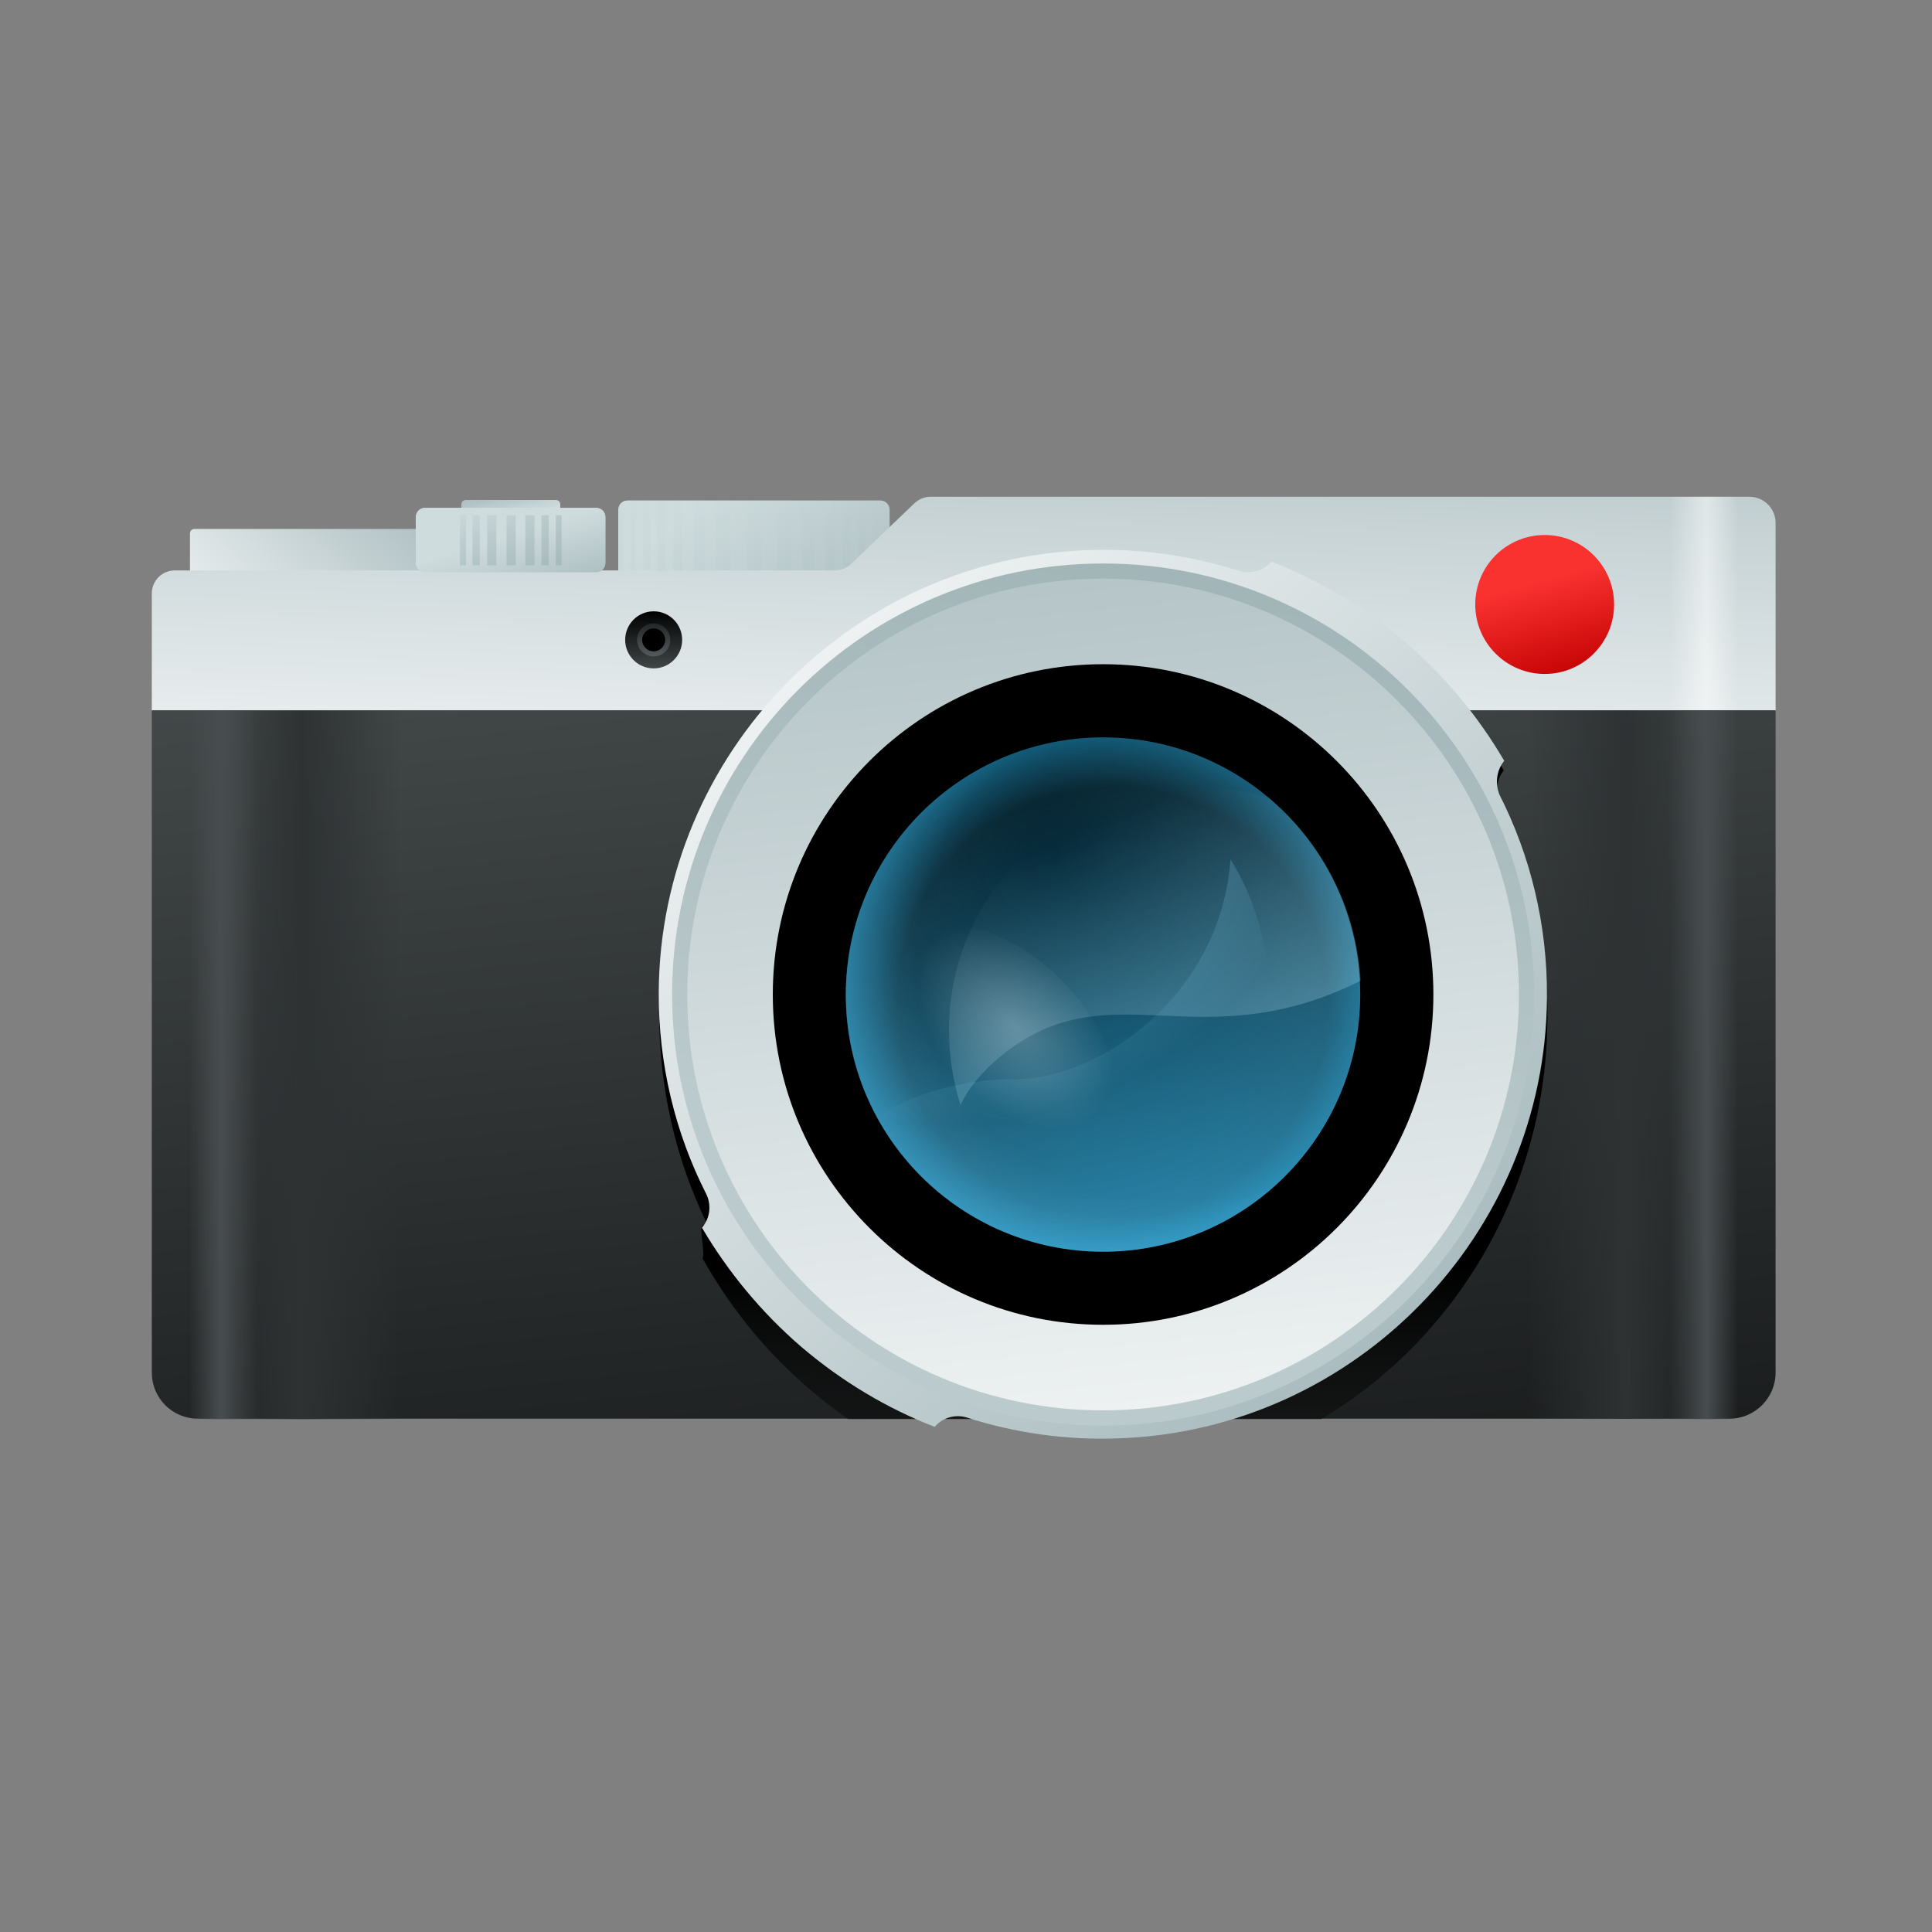 <?xml version="1.0" encoding="utf-8"?>
<svg width="800px" height="800px" viewBox="0 0 24 24" fill="none" xmlns="http://www.w3.org/2000/svg">
<rect x="0" y="0" width="24" height="24" fill="#808080" stroke="none"/>
<path d="M10.937 6.217H7.794C7.731 6.217 7.68 6.269 7.68 6.332V7.092C7.68 7.154 7.731 7.206 7.794 7.206H10.937C11 7.206 11.051 7.154 11.051 7.092V6.332C11.051 6.269 11 6.217 10.937 6.217Z" fill="url(#paint0_linear)"/>
<g opacity="0.25">
<path opacity="0.25" d="M8.76 6.217H8.617V7.206H8.76V6.217Z" fill="url(#paint1_linear)"/>
<path opacity="0.25" d="M9.457 6.217H9.28V7.206H9.457V6.217Z" fill="url(#paint2_linear)"/>
<path opacity="0.25" d="M9.074 6.217H8.897V7.206H9.074V6.217Z" fill="url(#paint3_linear)"/>
<path opacity="0.25" d="M8.074 6.217H7.989V7.206H8.074V6.217Z" fill="url(#paint4_linear)"/>
<path opacity="0.25" d="M7.903 6.217H7.829V7.206H7.903V6.217Z" fill="url(#paint5_linear)"/>
<path opacity="0.25" d="M8.263 6.217H8.171V7.206H8.263V6.217Z" fill="url(#paint6_linear)"/>
<path opacity="0.25" d="M9.834 6.217H9.657V7.206H9.834V6.217Z" fill="url(#paint7_linear)"/>
<path opacity="0.25" d="M8.48 6.217H8.366V7.206H8.48V6.217Z" fill="url(#paint8_linear)"/>
<path opacity="0.25" d="M10.909 6.217H10.834V7.206H10.909V6.217Z" fill="url(#paint9_linear)"/>
<path opacity="0.25" d="M11.051 6.303C11.04 6.269 11.017 6.24 10.983 6.223V7.195C11.017 7.183 11.04 7.149 11.051 7.115V6.303Z" fill="url(#paint10_linear)"/>
<path opacity="0.25" d="M7.748 7.195V6.223C7.708 6.24 7.68 6.28 7.68 6.326V7.086C7.68 7.137 7.708 7.177 7.748 7.195Z" fill="url(#paint11_linear)"/>
<path opacity="0.25" d="M10.56 6.217H10.469V7.206H10.56V6.217Z" fill="url(#paint12_linear)"/>
<path opacity="0.25" d="M10.366 6.217H10.251V7.206H10.366V6.217Z" fill="url(#paint13_linear)"/>
<path opacity="0.25" d="M10.743 6.217H10.657V7.206H10.743V6.217Z" fill="url(#paint14_linear)"/>
<path opacity="0.25" d="M10.114 6.217H9.971V7.206H10.114V6.217Z" fill="url(#paint15_linear)"/>
</g>
<path d="M5.217 6.571H2.417C2.383 6.571 2.36 6.594 2.36 6.628V7.114H5.217V6.571Z" fill="url(#paint16_linear)"/>
<path d="M6.96 7.011H5.731V6.269C5.731 6.234 5.754 6.211 5.789 6.211H6.903C6.937 6.211 6.96 6.234 6.96 6.269V7.011Z" fill="url(#paint17_linear)"/>
<path d="M7.406 7.109H5.28C5.217 7.109 5.166 7.057 5.166 6.994V6.423C5.166 6.36 5.217 6.309 5.28 6.309H7.406C7.469 6.309 7.52 6.36 7.52 6.423V6.994C7.52 7.057 7.469 7.109 7.406 7.109Z" fill="url(#paint18_linear)"/>
<path d="M11.36 6.251L10.572 7.006C10.52 7.057 10.446 7.086 10.371 7.086H2.171C2.017 7.086 1.886 7.211 1.886 7.371V8.829H8.8V12.069H17.914V8.829H22.057V6.497C22.057 6.314 21.909 6.171 21.732 6.171H11.56C11.486 6.171 11.417 6.2 11.36 6.251Z" fill="url(#paint19_linear)"/>
<path opacity="0.5" d="M21.606 6.171H20.748V8.829H21.606V6.171Z" fill="url(#paint20_linear)"/>
<path d="M2.457 17.623H21.486C21.8 17.623 22.057 17.366 22.057 17.051V8.823H1.886V17.051C1.886 17.371 2.143 17.623 2.457 17.623Z" fill="url(#paint21_linear)"/>
<path d="M4.966 8.829H2.674V17.629H4.966V8.829Z" fill="url(#paint22_linear)"/>
<path d="M3.2 8.829H2.343V17.629H3.2V8.829Z" fill="url(#paint23_linear)"/>
<path d="M21.268 17.623H18.977V8.829H21.268V17.623Z" fill="url(#paint24_linear)"/>
<path d="M21.606 8.829H20.748V17.629H21.606V8.829Z" fill="url(#paint25_linear)"/>
<path d="M8.189 12.56C8.183 13.503 8.394 14.4 8.777 15.189C8.823 15.286 8.749 15.154 8.714 15.252C8.697 15.297 8.76 15.589 8.726 15.629C9.046 16.2 9.457 16.726 9.966 17.177C10.149 17.343 10.343 17.491 10.537 17.629H16.411C18.08 16.64 19.217 14.771 19.223 12.64C19.229 11.697 19.017 10.8 18.634 10.011C18.566 9.869 18.583 9.691 18.68 9.571C18.537 9.314 18.371 9.063 18.189 8.829H9.537C8.703 9.834 8.2 11.137 8.189 12.56Z" fill="url(#paint26_linear)"/>
<path d="M18.686 9.451C18.366 8.903 17.954 8.405 17.451 7.971C16.943 7.537 16.383 7.205 15.794 6.977C15.691 7.097 15.531 7.137 15.388 7.091C14.8 6.903 14.171 6.811 13.52 6.834C10.571 6.931 8.206 9.365 8.183 12.314C8.177 13.217 8.388 14.074 8.771 14.828C8.84 14.965 8.823 15.131 8.72 15.251C9.04 15.794 9.451 16.297 9.954 16.731C10.463 17.165 11.023 17.497 11.611 17.725C11.714 17.605 11.874 17.565 12.017 17.611C12.606 17.8 13.234 17.891 13.886 17.868C16.834 17.771 19.2 15.337 19.217 12.388C19.223 11.485 19.011 10.628 18.628 9.874C18.571 9.737 18.588 9.571 18.686 9.451Z" fill="url(#paint27_linear)"/>
<path d="M13.703 17.709C16.66 17.709 19.057 15.311 19.057 12.354C19.057 9.397 16.66 7 13.703 7C10.746 7 8.349 9.397 8.349 12.354C8.349 15.311 10.746 17.709 13.703 17.709Z" fill="url(#paint28_linear)"/>
<path d="M13.703 17.52C16.556 17.52 18.869 15.207 18.869 12.354C18.869 9.501 16.556 7.188 13.703 7.188C10.85 7.188 8.537 9.501 8.537 12.354C8.537 15.207 10.85 17.52 13.703 17.52Z" fill="url(#paint29_linear)"/>
<path d="M13.703 16.457C15.969 16.457 17.806 14.62 17.806 12.354C17.806 10.088 15.969 8.251 13.703 8.251C11.437 8.251 9.6 10.088 9.6 12.354C9.6 14.62 11.437 16.457 13.703 16.457Z" fill="#000000"/>
<path d="M13.703 15.549C15.467 15.549 16.897 14.119 16.897 12.354C16.897 10.59 15.467 9.16 13.703 9.16C11.939 9.16 10.508 10.59 10.508 12.354C10.508 14.119 11.939 15.549 13.703 15.549Z" fill="url(#paint30_radial)"/>
<path d="M13.703 15.549C15.467 15.549 16.897 14.119 16.897 12.354C16.897 10.59 15.467 9.16 13.703 9.16C11.939 9.16 10.508 10.59 10.508 12.354C10.508 14.119 11.939 15.549 13.703 15.549Z" fill="url(#paint31_radial)"/>
<path d="M12.617 13.406C11.794 13.406 10.777 13.691 10.223 14.531C10.806 15.16 11.64 15.549 12.566 15.549C14.332 15.549 15.76 14.12 15.76 12.354C15.76 11.737 15.589 11.166 15.286 10.674C15.166 12.371 13.652 13.406 12.617 13.406Z" fill="url(#paint32_radial)"/>
<path opacity="0.25" d="M13.703 15.549C15.467 15.549 16.897 14.119 16.897 12.354C16.897 10.59 15.467 9.16 13.703 9.16C11.939 9.16 10.508 10.59 10.508 12.354C10.508 14.119 11.939 15.549 13.703 15.549Z" fill="url(#paint33_radial)"/>
<path d="M14.823 9.766C13.149 9.766 11.789 11.126 11.789 12.8C11.789 13.126 11.84 13.434 11.931 13.726C12.029 13.52 12.194 13.314 12.446 13.108C13.794 12.023 14.886 13.188 16.903 12.183C16.851 11.274 16.423 10.463 15.771 9.914C15.469 9.817 15.154 9.766 14.823 9.766Z" fill="url(#paint34_linear)"/>
<path opacity="0.5" d="M13.531 9.16C12.497 9.646 11.777 10.692 11.777 11.914C11.777 13.589 13.137 14.949 14.812 14.949C15.143 14.949 15.463 14.897 15.76 14.794C15.206 15.263 14.486 15.549 13.697 15.549C11.931 15.549 10.503 14.12 10.503 12.354C10.509 10.646 11.846 9.252 13.531 9.16Z" fill="url(#paint35_radial)"/>
<path opacity="0.5" d="M13.663 14.326C13.217 14.731 12.314 14.469 11.652 13.737C10.989 13.006 10.812 12.086 11.263 11.68C11.709 11.274 12.611 11.537 13.274 12.268C13.937 13 14.109 13.92 13.663 14.326Z" fill="url(#paint36_radial)"/>
<path d="M19.189 8.372C19.665 8.372 20.051 7.985 20.051 7.509C20.051 7.032 19.665 6.646 19.189 6.646C18.712 6.646 18.326 7.032 18.326 7.509C18.326 7.985 18.712 8.372 19.189 8.372Z" fill="url(#paint37_linear)"/>
<path d="M8.12 8.303C8.316 8.303 8.474 8.144 8.474 7.949C8.474 7.753 8.316 7.594 8.12 7.594C7.924 7.594 7.766 7.753 7.766 7.949C7.766 8.144 7.924 8.303 8.12 8.303Z" fill="url(#paint38_linear)"/>
<path d="M8.12 8.154C8.234 8.154 8.326 8.062 8.326 7.948C8.326 7.835 8.234 7.743 8.12 7.743C8.006 7.743 7.914 7.835 7.914 7.948C7.914 8.062 8.006 8.154 8.12 8.154Z" fill="url(#paint39_linear)"/>
<path d="M8.12 8.091C8.199 8.091 8.263 8.027 8.263 7.949C8.263 7.87 8.199 7.806 8.12 7.806C8.041 7.806 7.977 7.87 7.977 7.949C7.977 8.027 8.041 8.091 8.12 8.091Z" fill="#000000"/>
<path d="M7.406 7.109H5.28C5.217 7.109 5.166 7.057 5.166 6.994V6.423C5.166 6.36 5.217 6.309 5.28 6.309H7.406C7.469 6.309 7.52 6.36 7.52 6.423V6.994C7.52 7.057 7.469 7.109 7.406 7.109Z" fill="url(#paint40_linear)"/>
<path d="M5.96 6.4H5.869V7.023H5.96V6.4Z" fill="url(#paint41_linear)"/>
<path d="M6.406 6.4H6.292V7.023H6.406V6.4Z" fill="url(#paint42_linear)"/>
<path d="M6.166 6.4H6.052V7.023H6.166V6.4Z" fill="url(#paint43_linear)"/>
<path d="M6.64 6.4H6.526V7.023H6.64V6.4Z" fill="url(#paint44_linear)"/>
<path d="M5.789 6.4H5.714V7.023H5.789V6.4Z" fill="url(#paint45_linear)"/>
<path d="M6.977 6.4H6.903V7.023H6.977V6.4Z" fill="url(#paint46_linear)"/>
<path d="M6.817 6.4H6.726V7.023H6.817V6.4Z" fill="url(#paint47_linear)"/>
<defs>
<linearGradient id="paint0_linear" x1="11.785" y1="9.829" x2="8.899" y2="6.105" gradientUnits="userSpaceOnUse">
<stop stop-color="#8EA5A8"/>
<stop offset="1" stop-color="#CFDCDE"/>
</linearGradient>
<linearGradient id="paint1_linear" x1="8.69" y1="7.138" x2="8.69" y2="5.898" gradientUnits="userSpaceOnUse">
<stop stop-color="#8EA5A8"/>
<stop offset="1" stop-color="#CFDCDE"/>
</linearGradient>
<linearGradient id="paint2_linear" x1="9.367" y1="7.138" x2="9.367" y2="5.898" gradientUnits="userSpaceOnUse">
<stop stop-color="#8EA5A8"/>
<stop offset="1" stop-color="#CFDCDE"/>
</linearGradient>
<linearGradient id="paint3_linear" x1="8.988" y1="7.138" x2="8.988" y2="5.898" gradientUnits="userSpaceOnUse">
<stop stop-color="#8EA5A8"/>
<stop offset="1" stop-color="#CFDCDE"/>
</linearGradient>
<linearGradient id="paint4_linear" x1="8.032" y1="7.138" x2="8.032" y2="5.898" gradientUnits="userSpaceOnUse">
<stop stop-color="#8EA5A8"/>
<stop offset="1" stop-color="#CFDCDE"/>
</linearGradient>
<linearGradient id="paint5_linear" x1="7.864" y1="7.138" x2="7.864" y2="5.898" gradientUnits="userSpaceOnUse">
<stop stop-color="#8EA5A8"/>
<stop offset="1" stop-color="#CFDCDE"/>
</linearGradient>
<linearGradient id="paint6_linear" x1="8.218" y1="7.138" x2="8.218" y2="5.898" gradientUnits="userSpaceOnUse">
<stop stop-color="#8EA5A8"/>
<stop offset="1" stop-color="#CFDCDE"/>
</linearGradient>
<linearGradient id="paint7_linear" x1="9.745" y1="7.138" x2="9.745" y2="5.898" gradientUnits="userSpaceOnUse">
<stop stop-color="#8EA5A8"/>
<stop offset="1" stop-color="#CFDCDE"/>
</linearGradient>
<linearGradient id="paint8_linear" x1="8.425" y1="7.138" x2="8.425" y2="5.898" gradientUnits="userSpaceOnUse">
<stop stop-color="#8EA5A8"/>
<stop offset="1" stop-color="#CFDCDE"/>
</linearGradient>
<linearGradient id="paint9_linear" x1="10.869" y1="7.138" x2="10.869" y2="5.898" gradientUnits="userSpaceOnUse">
<stop stop-color="#8EA5A8"/>
<stop offset="1" stop-color="#CFDCDE"/>
</linearGradient>
<linearGradient id="paint10_linear" x1="11.017" y1="7.138" x2="11.017" y2="5.898" gradientUnits="userSpaceOnUse">
<stop stop-color="#8EA5A8"/>
<stop offset="1" stop-color="#CFDCDE"/>
</linearGradient>
<linearGradient id="paint11_linear" x1="7.716" y1="7.138" x2="7.716" y2="5.898" gradientUnits="userSpaceOnUse">
<stop stop-color="#8EA5A8"/>
<stop offset="1" stop-color="#CFDCDE"/>
</linearGradient>
<linearGradient id="paint12_linear" x1="10.514" y1="7.138" x2="10.514" y2="5.898" gradientUnits="userSpaceOnUse">
<stop stop-color="#8EA5A8"/>
<stop offset="1" stop-color="#CFDCDE"/>
</linearGradient>
<linearGradient id="paint13_linear" x1="10.308" y1="7.138" x2="10.308" y2="5.898" gradientUnits="userSpaceOnUse">
<stop stop-color="#8EA5A8"/>
<stop offset="1" stop-color="#CFDCDE"/>
</linearGradient>
<linearGradient id="paint14_linear" x1="10.701" y1="7.138" x2="10.701" y2="5.898" gradientUnits="userSpaceOnUse">
<stop stop-color="#8EA5A8"/>
<stop offset="1" stop-color="#CFDCDE"/>
</linearGradient>
<linearGradient id="paint15_linear" x1="10.043" y1="7.138" x2="10.043" y2="5.898" gradientUnits="userSpaceOnUse">
<stop stop-color="#8EA5A8"/>
<stop offset="1" stop-color="#CFDCDE"/>
</linearGradient>
<linearGradient id="paint16_linear" x1="2.177" y1="8.587" x2="5.348" y2="5.187" gradientUnits="userSpaceOnUse">
<stop stop-color="white"/>
<stop offset="1" stop-color="#99AFB3"/>
</linearGradient>
<linearGradient id="paint17_linear" x1="6.161" y1="5.818" x2="6.304" y2="6.456" gradientUnits="userSpaceOnUse">
<stop stop-color="#8EA5A8"/>
<stop offset="1" stop-color="#CFDCDE"/>
</linearGradient>
<linearGradient id="paint18_linear" x1="7.117" y1="9.214" x2="6.324" y2="6.642" gradientUnits="userSpaceOnUse">
<stop stop-color="#BBCACC"/>
<stop offset="0.423" stop-color="#8EA5A8"/>
<stop offset="1" stop-color="#CFDCDE"/>
</linearGradient>
<linearGradient id="paint19_linear" x1="11.891" y1="11.121" x2="12.12" y2="2.512" gradientUnits="userSpaceOnUse">
<stop stop-color="white"/>
<stop offset="1" stop-color="#99AFB3"/>
</linearGradient>
<linearGradient id="paint20_linear" x1="21.593" y1="7.499" x2="20.74" y2="7.499" gradientUnits="userSpaceOnUse">
<stop stop-color="white" stop-opacity="0"/>
<stop offset="0.463" stop-color="white"/>
<stop offset="1" stop-color="white" stop-opacity="0"/>
</linearGradient>
<linearGradient id="paint21_linear" x1="9.06" y1="-14.618" x2="13.365" y2="26.149" gradientUnits="userSpaceOnUse">
<stop stop-color="#939FA1"/>
<stop offset="1"/>
</linearGradient>
<linearGradient id="paint22_linear" x1="2.692" y1="13.226" x2="4.98" y2="13.226" gradientUnits="userSpaceOnUse">
<stop stop-color="#2E3233" stop-opacity="0"/>
<stop offset="0.463" stop-color="#2E3233"/>
<stop offset="1" stop-color="#2E3233" stop-opacity="0"/>
</linearGradient>
<linearGradient id="paint23_linear" x1="2.35" y1="13.226" x2="3.203" y2="13.226" gradientUnits="userSpaceOnUse">
<stop stop-color="#484D4F" stop-opacity="0"/>
<stop offset="0.463" stop-color="#484D4F"/>
<stop offset="1" stop-color="#484D4F" stop-opacity="0"/>
</linearGradient>
<linearGradient id="paint24_linear" x1="21.251" y1="13.226" x2="18.963" y2="13.226" gradientUnits="userSpaceOnUse">
<stop stop-color="#2E3233" stop-opacity="0"/>
<stop offset="0.463" stop-color="#2E3233"/>
<stop offset="1" stop-color="#2E3233" stop-opacity="0"/>
</linearGradient>
<linearGradient id="paint25_linear" x1="21.593" y1="13.226" x2="20.74" y2="13.226" gradientUnits="userSpaceOnUse">
<stop stop-color="#484D4F" stop-opacity="0"/>
<stop offset="0.463" stop-color="#484D4F"/>
<stop offset="1" stop-color="#484D4F" stop-opacity="0"/>
</linearGradient>
<linearGradient id="paint26_linear" x1="13.711" y1="10.389" x2="13.711" y2="21.883" gradientUnits="userSpaceOnUse">
<stop offset="0.463"/>
<stop offset="1" stop-color="#2E3233" stop-opacity="0"/>
</linearGradient>
<linearGradient id="paint27_linear" x1="8.262" y1="5.996" x2="19.024" y2="18.567" gradientUnits="userSpaceOnUse">
<stop stop-color="white"/>
<stop offset="1" stop-color="#99AFB3"/>
</linearGradient>
<linearGradient id="paint28_linear" x1="15.603" y1="1.531" x2="13.346" y2="14.388" gradientUnits="userSpaceOnUse">
<stop stop-color="#8EA5A8"/>
<stop offset="1" stop-color="#BBCACC"/>
</linearGradient>
<linearGradient id="paint29_linear" x1="14.615" y1="20.762" x2="12.593" y2="2.104" gradientUnits="userSpaceOnUse">
<stop stop-color="white"/>
<stop offset="1" stop-color="#99AFB3"/>
</linearGradient>
<radialGradient id="paint30_radial" cx="0" cy="0" r="1" gradientUnits="userSpaceOnUse" gradientTransform="translate(15.495 20.871) scale(13.748)">
<stop stop-color="#17BBFE"/>
<stop offset="1"/>
</radialGradient>
<radialGradient id="paint31_radial" cx="0" cy="0" r="1" gradientUnits="userSpaceOnUse" gradientTransform="translate(13.822 12.449) scale(4.045)">
<stop offset="0.663" stop-color="#17BBFE" stop-opacity="0"/>
<stop offset="1" stop-color="#17BBFE" stop-opacity="0.75"/>
</radialGradient>
<radialGradient id="paint32_radial" cx="0" cy="0" r="1" gradientUnits="userSpaceOnUse" gradientTransform="translate(11.607 8.691) scale(5.29)">
<stop stop-color="#80DAFE"/>
<stop offset="1" stop-color="#80DAFE" stop-opacity="0"/>
</radialGradient>
<radialGradient id="paint33_radial" cx="0" cy="0" r="1" gradientUnits="userSpaceOnUse" gradientTransform="translate(13.101 10.679) scale(5.002)">
<stop stop-color="#B0E9FF" stop-opacity="0"/>
<stop offset="0.999" stop-color="#B0E9FF" stop-opacity="0.75"/>
</radialGradient>
<linearGradient id="paint34_linear" x1="13.438" y1="10.343" x2="18.249" y2="22.056" gradientUnits="userSpaceOnUse">
<stop stop-color="#D1F2FF" stop-opacity="0"/>
<stop offset="1" stop-color="#80DAFE"/>
</linearGradient>
<radialGradient id="paint35_radial" cx="0" cy="0" r="1" gradientUnits="userSpaceOnUse" gradientTransform="translate(14.458 11.86) scale(6.304)">
<stop offset="0.487" stop-color="#80DAFE" stop-opacity="0"/>
<stop offset="1" stop-color="#80DAFE"/>
</radialGradient>
<radialGradient id="paint36_radial" cx="0" cy="0" r="1" gradientUnits="userSpaceOnUse" gradientTransform="translate(12.6 12.759) rotate(47.815) scale(1.481 0.95)">
<stop stop-color="white" stop-opacity="0.5"/>
<stop offset="1" stop-color="white" stop-opacity="0"/>
</radialGradient>
<linearGradient id="paint37_linear" x1="19.11" y1="7.227" x2="19.467" y2="8.489" gradientUnits="userSpaceOnUse">
<stop stop-color="#F93230"/>
<stop offset="1" stop-color="#C20000"/>
</linearGradient>
<linearGradient id="paint38_linear" x1="8.141" y1="9.232" x2="8.112" y2="7.584" gradientUnits="userSpaceOnUse">
<stop stop-color="#939FA1"/>
<stop offset="1"/>
</linearGradient>
<linearGradient id="paint39_linear" x1="8.118" y1="8.68" x2="8.118" y2="7.451" gradientUnits="userSpaceOnUse">
<stop stop-color="#939FA1"/>
<stop offset="1"/>
</linearGradient>
<linearGradient id="paint40_linear" x1="7.117" y1="9.214" x2="6.324" y2="6.642" gradientUnits="userSpaceOnUse">
<stop stop-color="#BBCACC"/>
<stop offset="0.423" stop-color="#8EA5A8"/>
<stop offset="1" stop-color="#CFDCDE"/>
</linearGradient>
<linearGradient id="paint41_linear" x1="6.414" y1="7.926" x2="5.718" y2="6.224" gradientUnits="userSpaceOnUse">
<stop stop-color="#8EA5A8"/>
<stop offset="1" stop-color="#CFDCDE"/>
</linearGradient>
<linearGradient id="paint42_linear" x1="6.787" y1="7.79" x2="6.089" y2="6.087" gradientUnits="userSpaceOnUse">
<stop stop-color="#8EA5A8"/>
<stop offset="1" stop-color="#CFDCDE"/>
</linearGradient>
<linearGradient id="paint43_linear" x1="6.579" y1="7.867" x2="5.882" y2="6.163" gradientUnits="userSpaceOnUse">
<stop stop-color="#8EA5A8"/>
<stop offset="1" stop-color="#CFDCDE"/>
</linearGradient>
<linearGradient id="paint44_linear" x1="6.995" y1="7.714" x2="6.297" y2="6.01" gradientUnits="userSpaceOnUse">
<stop stop-color="#8EA5A8"/>
<stop offset="1" stop-color="#CFDCDE"/>
</linearGradient>
<linearGradient id="paint45_linear" x1="6.268" y1="7.978" x2="5.573" y2="6.278" gradientUnits="userSpaceOnUse">
<stop stop-color="#8EA5A8"/>
<stop offset="1" stop-color="#CFDCDE"/>
</linearGradient>
<linearGradient id="paint46_linear" x1="7.303" y1="7.598" x2="6.607" y2="5.898" gradientUnits="userSpaceOnUse">
<stop stop-color="#8EA5A8"/>
<stop offset="1" stop-color="#CFDCDE"/>
</linearGradient>
<linearGradient id="paint47_linear" x1="7.158" y1="7.652" x2="6.462" y2="5.95" gradientUnits="userSpaceOnUse">
<stop stop-color="#8EA5A8"/>
<stop offset="1" stop-color="#CFDCDE"/>
</linearGradient>
</defs>
</svg>
